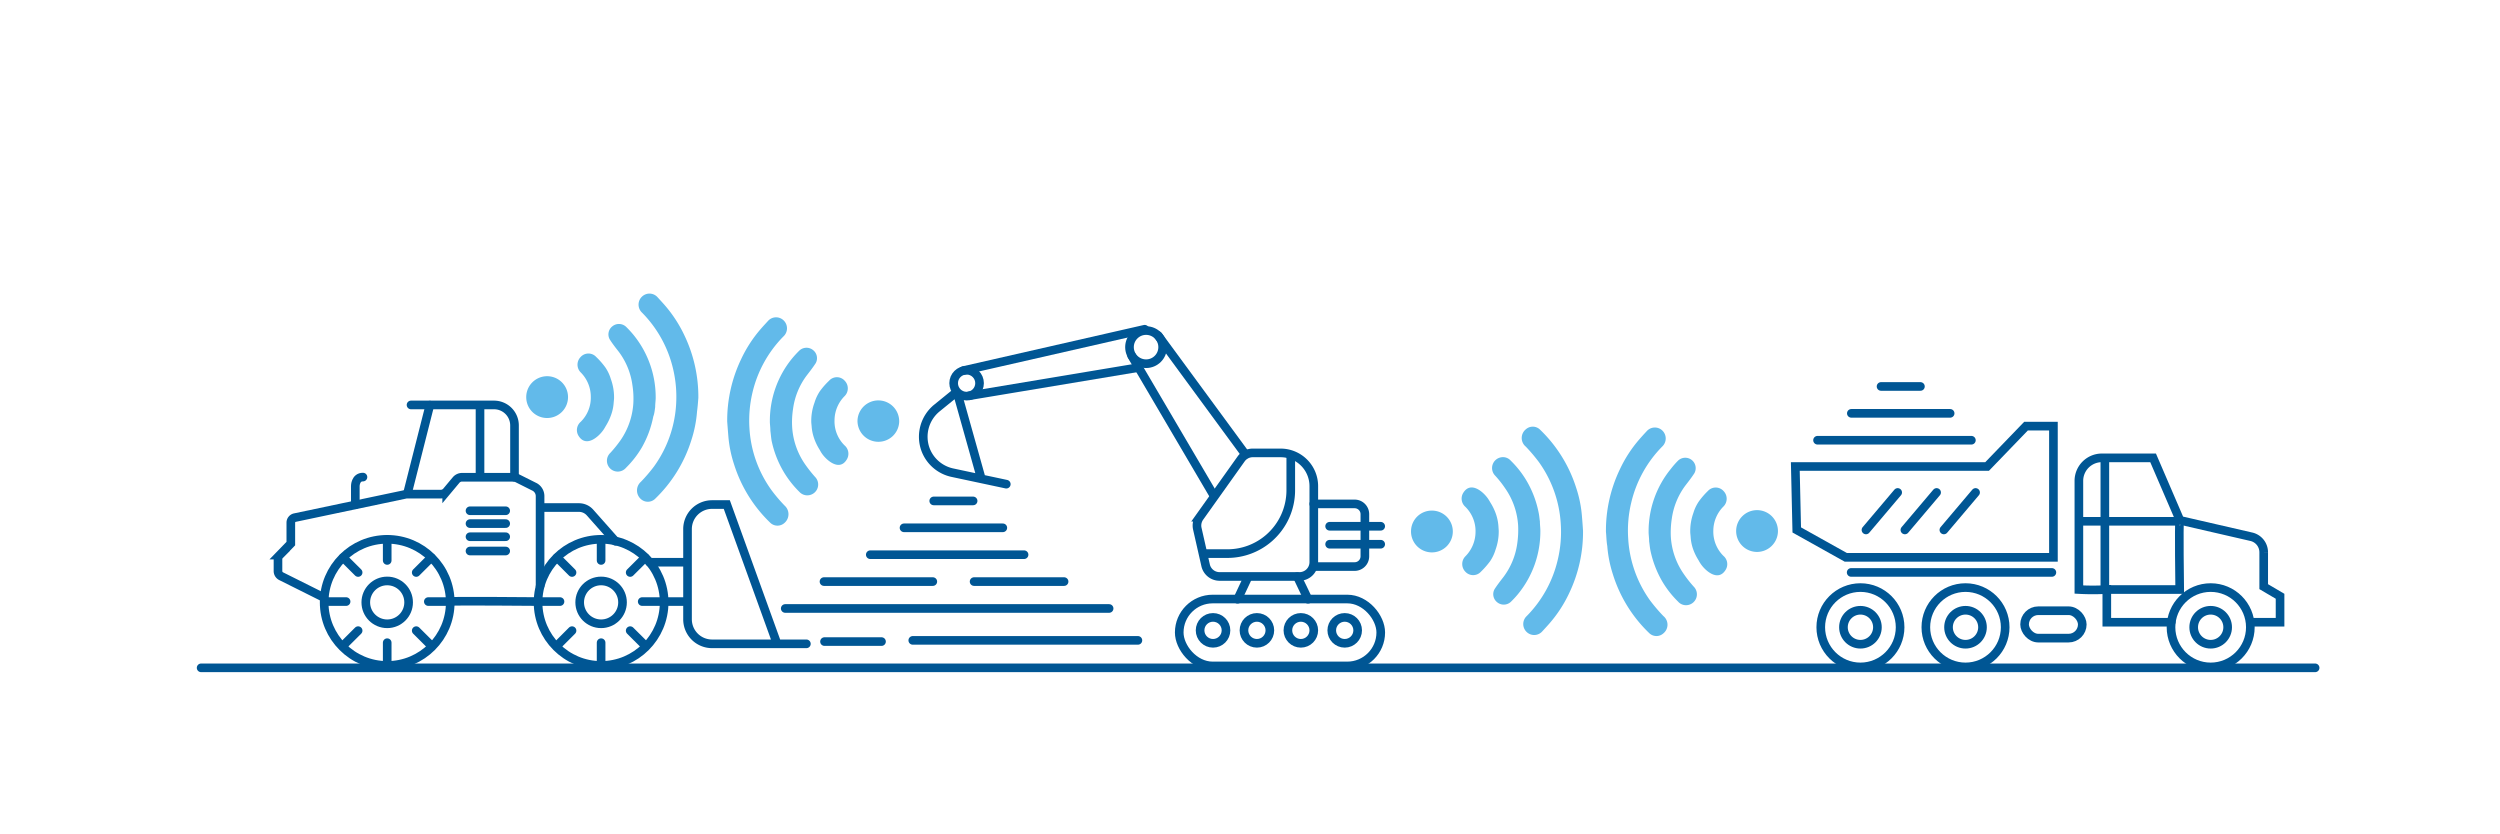 <?xml version="1.0" encoding="UTF-8"?> <svg xmlns="http://www.w3.org/2000/svg" viewBox="0 0 434.2 144.88"><defs><style>.cls-1{fill:#62baea;fill-rule:evenodd;}.cls-2,.cls-3{fill:none;}.cls-2{stroke:#005694;stroke-linecap:round;stroke-miterlimit:10;stroke-width:1.5px;}</style></defs><title>Machine to machine</title><g id="Layer_2" data-name="Layer 2"><g id="Layer_1-2" data-name="Layer 1"><path class="cls-1" d="M257.21,99.29a14.67,14.67,0,0,0,1.6-1.83,7.45,7.45,0,0,0,.94-2,9.37,9.37,0,0,0,.55-3.25l-.06-.91a8.29,8.29,0,0,0-.39-1.92,9.53,9.53,0,0,0-1-2.1c-.11-.2-.23-.39-.35-.58-.81-1.24-3-3.17-4.31-1.18a1.9,1.9,0,0,0,.32,2.51,5.93,5.93,0,0,1,1.76,4.38,6.06,6.06,0,0,1-1.78,4.23,1.91,1.91,0,0,0,0,2.64A1.83,1.83,0,0,0,257.21,99.29Z"></path><path class="cls-1" d="M274.94,92.19a24.58,24.58,0,0,1-2.42,10.86,22.63,22.63,0,0,1-3.41,5.23c-.41.47-.84.93-1.25,1.38a1.88,1.88,0,0,1-2.68.13,1.9,1.9,0,0,1,0-2.81,20.53,20.53,0,0,0,5.38-9.8,20.77,20.77,0,0,0,.52-6.09,20.47,20.47,0,0,0-3.8-10.83A29,29,0,0,0,265,77.57a1.94,1.94,0,0,1,0-3,1.8,1.8,0,0,1,2.42,0,24.11,24.11,0,0,1,6.34,10.18,20.83,20.83,0,0,1,1,5C274.83,90.6,274.89,91.39,274.94,92.19Z"></path><path class="cls-1" d="M248.67,88.68a3.63,3.63,0,1,1-3.6,3.45A3.6,3.6,0,0,1,248.67,88.68Z"></path><path class="cls-1" d="M267.45,90.58c0,.62.09,1.16.08,1.7a17.17,17.17,0,0,1-3.85,10.86,16.36,16.36,0,0,1-1.26,1.37,1.8,1.8,0,0,1-2.39.09,1.78,1.78,0,0,1-.45-2.28c.47-.73,1-1.41,1.55-2.12a12.47,12.47,0,0,0,2.38-5.76,16.53,16.53,0,0,0,.16-3.14,12.59,12.59,0,0,0-2.24-6.47,18.59,18.59,0,0,0-1.74-2.21,1.89,1.89,0,0,1,1-3.19,1.81,1.81,0,0,1,1.71.59,16.72,16.72,0,0,1,2.75,3.51,17.54,17.54,0,0,1,2.06,5.4C267.34,89.5,267.38,90.08,267.45,90.58Z"></path><path class="cls-1" d="M296.65,85.25a13.82,13.82,0,0,0-1.59,1.83,7.19,7.19,0,0,0-.95,2,9.37,9.37,0,0,0-.55,3.25c0,.3.05.61.07.91A7.88,7.88,0,0,0,294,95.2a9.56,9.56,0,0,0,1,2.1c.1.2.22.39.34.58.82,1.24,3,3.17,4.31,1.18a1.88,1.88,0,0,0-.32-2.51,5.93,5.93,0,0,1-1.76-4.38,6,6,0,0,1,1.79-4.23,1.91,1.91,0,0,0,0-2.64A1.83,1.83,0,0,0,296.65,85.25Z"></path><path class="cls-1" d="M278.92,92.35a24.56,24.56,0,0,1,2.43-10.86,22.31,22.31,0,0,1,3.41-5.23c.41-.47.83-.93,1.25-1.38a1.88,1.88,0,0,1,2.68-.13,1.92,1.92,0,0,1,0,2.81,20.55,20.55,0,0,0-5.39,9.8,20.77,20.77,0,0,0-.52,6.09,20.47,20.47,0,0,0,3.8,10.83A29.07,29.07,0,0,0,288.9,107a1.94,1.94,0,0,1,0,3,1.8,1.8,0,0,1-2.42,0,24,24,0,0,1-6.33-10.18,21.34,21.34,0,0,1-1-5C279,93.94,279,93.15,278.92,92.35Z"></path><path class="cls-1" d="M305.19,95.86a3.63,3.63,0,1,1,3.6-3.45A3.64,3.64,0,0,1,305.19,95.86Z"></path><path class="cls-1" d="M286.42,94c0-.62-.1-1.16-.09-1.7a17.13,17.13,0,0,1,3.86-10.86A14.82,14.82,0,0,1,291.45,80a1.81,1.81,0,0,1,2.83,2.19c-.47.73-1,1.41-1.55,2.12a12.46,12.46,0,0,0-2.37,5.76,15.76,15.76,0,0,0-.17,3.14,12.59,12.59,0,0,0,2.24,6.47,20.89,20.89,0,0,0,1.74,2.21,1.89,1.89,0,0,1-1,3.19,1.83,1.83,0,0,1-1.72-.59,17,17,0,0,1-2.75-3.51,18.07,18.07,0,0,1-2.06-5.4C286.53,95,286.49,94.46,286.42,94Z"></path><line class="cls-2" x1="143.2" y1="111.43" x2="153.1" y2="111.43"></line><line class="cls-2" x1="158.53" y1="111.22" x2="197.63" y2="111.22"></line><circle class="cls-2" cx="167.88" cy="66.55" r="2.25"></circle><line class="cls-2" x1="197.65" y1="63.85" x2="168.33" y2="68.74"></line><line class="cls-2" x1="198.81" y1="57.18" x2="167.33" y2="64.36"></line><path class="cls-2" d="M170.43,83.11l-4.08-14.54a.37.37,0,0,0-.58-.18l-3.05,2.48a6.43,6.43,0,0,0-2,7.13h0a6.4,6.4,0,0,0,4.67,4.09l9.38,2"></path><circle class="cls-2" cx="233.55" cy="109.48" r="2.25"></circle><circle class="cls-2" cx="225.93" cy="109.48" r="2.25"></circle><circle class="cls-2" cx="218.3" cy="109.48" r="2.25"></circle><circle class="cls-2" cx="210.68" cy="109.48" r="2.25"></circle><rect class="cls-2" x="204.8" y="104.04" width="35" height="11.62" rx="5.81" transform="translate(444.61 219.7) rotate(180)"></rect><circle class="cls-2" cx="199.05" cy="60.29" r="2.88"></circle><line class="cls-2" x1="216.3" y1="78.91" x2="201.16" y2="58.29"></line><line class="cls-2" x1="210.8" y1="86.04" x2="196.55" y2="61.79"></line><path class="cls-2" d="M228.18,97.67V84.43a5.77,5.77,0,0,0-5.77-5.77h-4.82a2.48,2.48,0,0,0-2,1l-7.24,10.17a2.51,2.51,0,0,0-.4,2l1.44,6.35a2.49,2.49,0,0,0,2.43,1.94h13.9A2.49,2.49,0,0,0,228.18,97.67Z"></path><path class="cls-2" d="M224.18,79.15v6a11,11,0,0,1-3.77,8.29h0a11,11,0,0,1-7.23,2.71h-4.13"></path><path class="cls-2" d="M228.18,87.52h7.1a1.78,1.78,0,0,1,1.77,1.78v7.32a1.78,1.78,0,0,1-1.77,1.78h-6.93"></path><line class="cls-2" x1="230.93" y1="91.4" x2="239.8" y2="91.4"></line><line class="cls-2" x1="230.93" y1="94.52" x2="239.8" y2="94.52"></line><line class="cls-2" x1="216.72" y1="100.29" x2="214.94" y2="104.08"></line><path class="cls-2" d="M225.3,100.15c.1.14,1.88,3.93,1.88,3.93"></path><path class="cls-1" d="M144,66.12a13.12,13.12,0,0,0-1.6,1.82,7.45,7.45,0,0,0-.94,2,9.19,9.19,0,0,0-.56,3.25c0,.31.05.61.07.92a7.81,7.81,0,0,0,.39,1.91,9.53,9.53,0,0,0,1,2.1c.11.2.22.4.34.58.82,1.24,3.05,3.18,4.32,1.18a1.91,1.91,0,0,0-.32-2.51A5.84,5.84,0,0,1,144.94,73a6,6,0,0,1,1.78-4.23,1.9,1.9,0,0,0,0-2.63A1.81,1.81,0,0,0,144,66.12Z"></path><path class="cls-1" d="M126.3,73.22a24.67,24.67,0,0,1,2.43-10.86,22.69,22.69,0,0,1,3.41-5.24c.41-.47.83-.92,1.25-1.38a1.87,1.87,0,0,1,2.68-.12,1.91,1.91,0,0,1,0,2.81,20.57,20.57,0,0,0-5.39,9.79,21.18,21.18,0,0,0-.52,6.1A20.41,20.41,0,0,0,134,85.14a26.66,26.66,0,0,0,2.29,2.69,2,2,0,0,1-.05,3,1.81,1.81,0,0,1-2.42,0,24.06,24.06,0,0,1-6.33-10.19,21.16,21.16,0,0,1-1-5C126.42,74.8,126.36,74,126.3,73.22Z"></path><path class="cls-1" d="M152.57,76.73a3.63,3.63,0,0,1-3.64-3.68,3.62,3.62,0,1,1,7.24.23A3.61,3.61,0,0,1,152.57,76.73Z"></path><path class="cls-1" d="M133.8,74.83c0-.63-.1-1.17-.09-1.71a17.13,17.13,0,0,1,3.86-10.86,18.09,18.09,0,0,1,1.26-1.37,1.81,1.81,0,0,1,2.39-.08,1.78,1.78,0,0,1,.45,2.27c-.48.74-1,1.41-1.55,2.12A12.36,12.36,0,0,0,137.74,71a14.94,14.94,0,0,0-.16,3.13,12.67,12.67,0,0,0,2.23,6.48,23.15,23.15,0,0,0,1.74,2.21,1.88,1.88,0,0,1-1,3.18,1.86,1.86,0,0,1-1.72-.58,17.38,17.38,0,0,1-2.75-3.52A17.72,17.72,0,0,1,134,76.48C133.91,75.91,133.87,75.32,133.8,74.83Z"></path><line class="cls-2" x1="136.38" y1="105.68" x2="192.63" y2="105.68"></line><line class="cls-2" x1="143.11" y1="101.01" x2="162.01" y2="101.01"></line><line class="cls-2" x1="169.18" y1="101.01" x2="184.81" y2="101.01"></line><line class="cls-2" x1="151.15" y1="96.34" x2="177.86" y2="96.34"></line><line class="cls-2" x1="157.01" y1="91.67" x2="174.17" y2="91.67"></line><line class="cls-2" x1="162.17" y1="87" x2="169.01" y2="87"></line><line class="cls-2" x1="315.67" y1="76.46" x2="342.39" y2="76.46"></line><line class="cls-2" x1="321.54" y1="71.79" x2="338.7" y2="71.79"></line><line class="cls-2" x1="326.7" y1="67.12" x2="333.54" y2="67.12"></line><circle class="cls-2" cx="383.95" cy="108.94" r="6.89"></circle><circle class="cls-2" cx="383.95" cy="108.94" r="2.95"></circle><circle class="cls-2" cx="341.37" cy="108.94" r="6.89"></circle><circle class="cls-2" cx="341.37" cy="108.94" r="2.95"></circle><circle class="cls-2" cx="323.12" cy="108.94" r="6.89"></circle><circle class="cls-2" cx="323.12" cy="108.94" r="2.95"></circle><polygon class="cls-2" points="311.81 81.02 345.12 81.02 351.88 74.01 356.64 74.01 356.64 96.8 320.58 96.8 312.06 92.04 311.81 81.02"></polygon><line class="cls-2" x1="324.08" y1="92.04" x2="329.59" y2="85.53"></line><line class="cls-2" x1="330.84" y1="92.04" x2="336.35" y2="85.53"></line><line class="cls-2" x1="337.61" y1="92.04" x2="343.12" y2="85.53"></line><path class="cls-2" d="M391.07,108.07H396v-4.51l-2.84-1.67v-6A2.77,2.77,0,0,0,391,93.22l-12.38-2.85-4.67-10.85H365a4,4,0,0,0-3.94,3.94v18.93a44.18,44.18,0,0,0,4.85,0v5.68h11.18"></path><path class="cls-2" d="M365.57,79.69v22.7h13s-.16-11.85,0-11.85H361.42"></path><rect class="cls-2" x="351.63" y="106.07" width="10.02" height="4.76" rx="2.38"></rect><line class="cls-2" x1="321.51" y1="99.42" x2="356.37" y2="99.42"></line><line class="cls-2" x1="402.09" y1="115.99" x2="34.93" y2="115.99"></line><path class="cls-1" d="M103.55,62a13.2,13.2,0,0,1,1.6,1.83,7.26,7.26,0,0,1,.94,2,9.24,9.24,0,0,1,.56,3.26c0,.3-.05.6-.07.91a7.81,7.81,0,0,1-.39,1.91,9.83,9.83,0,0,1-1,2.11c-.11.2-.22.39-.34.57-.82,1.24-3,3.18-4.32,1.18a1.89,1.89,0,0,1,.32-2.5,5.87,5.87,0,0,0,1.76-4.38,6,6,0,0,0-1.78-4.24,1.9,1.9,0,0,1,0-2.63A1.82,1.82,0,0,1,103.55,62Z"></path><path class="cls-1" d="M121.29,69.09a24.7,24.7,0,0,0-2.43-10.86A22.91,22.91,0,0,0,115.45,53c-.41-.47-.83-.92-1.25-1.38a1.87,1.87,0,0,0-2.68-.12,1.91,1.91,0,0,0,0,2.81,20.57,20.57,0,0,1,5.39,9.79,21.18,21.18,0,0,1,.52,6.1A20.47,20.47,0,0,1,113.6,81a27.7,27.7,0,0,1-2.29,2.68,2,2,0,0,0,0,3,1.81,1.81,0,0,0,2.42,0,24.06,24.06,0,0,0,6.33-10.19,21.16,21.16,0,0,0,1-5C121.17,70.68,121.23,69.88,121.29,69.09Z"></path><path class="cls-1" d="M95,72.6a3.63,3.63,0,1,0-3.6-3.45A3.62,3.62,0,0,0,95,72.6Z"></path><path class="cls-1" d="M113.79,70.7c0-.63.1-1.17.09-1.71A17.13,17.13,0,0,0,110,58.13a18.09,18.09,0,0,0-1.26-1.37,1.81,1.81,0,0,0-2.39-.08,1.78,1.78,0,0,0-.45,2.27c.47.74,1,1.42,1.55,2.12a12.36,12.36,0,0,1,2.38,5.77A15,15,0,0,1,110,70a12.67,12.67,0,0,1-2.23,6.47A22,22,0,0,1,106,78.66a1.88,1.88,0,1,0,2.71,2.6,17.38,17.38,0,0,0,2.75-3.52,17.62,17.62,0,0,0,2-5.39C113.68,71.78,113.72,71.19,113.79,70.7Z"></path><circle class="cls-2" cx="67.25" cy="104.62" r="10.95"></circle><circle class="cls-2" cx="67.25" cy="104.62" r="3.72"></circle><line class="cls-2" x1="67.25" y1="93.67" x2="67.25" y2="97.34"></line><line class="cls-2" x1="67.25" y1="111.62" x2="67.25" y2="115.29"></line><line class="cls-2" x1="104.4" y1="111.62" x2="104.4" y2="115.29"></line><line class="cls-2" x1="60.11" y1="104.48" x2="56.44" y2="104.48"></line><line class="cls-2" x1="74.89" y1="112.12" x2="72.29" y2="109.53"></line><line class="cls-2" x1="62.2" y1="99.43" x2="59.6" y2="96.84"></line><line class="cls-2" x1="59.6" y1="112.12" x2="62.2" y2="109.53"></line><line class="cls-2" x1="74.89" y1="96.84" x2="72.29" y2="99.43"></line><circle class="cls-2" cx="104.4" cy="104.62" r="10.95"></circle><circle class="cls-2" cx="104.4" cy="104.62" r="3.72"></circle><line class="cls-2" x1="104.4" y1="93.67" x2="104.4" y2="97.34"></line><line class="cls-2" x1="115.21" y1="104.48" x2="111.54" y2="104.48"></line><path class="cls-2" d="M97.26,104.48H93.59s-15.67-.14-15.53,0H74.39"></path><line class="cls-2" x1="112.05" y1="112.12" x2="109.45" y2="109.53"></line><line class="cls-2" x1="99.35" y1="99.43" x2="96.76" y2="96.84"></line><line class="cls-2" x1="96.76" y1="112.12" x2="99.35" y2="109.53"></line><line class="cls-2" x1="112.05" y1="96.84" x2="109.45" y2="99.43"></line><path class="cls-2" d="M106.89,94,102.46,89a2.58,2.58,0,0,0-1.91-.85H93.89"></path><path class="cls-2" d="M93.8,101.75V86.15a1.82,1.82,0,0,0-.89-1.55L89.5,82.89H80.2a1.36,1.36,0,0,0-1,.5l-1.62,1.94a1.36,1.36,0,0,1-1,.49h-6L51.22,89.9a.89.89,0,0,0-.71.87v3.64l-1.94,2a1,1,0,0,0-.29.68V99.2a1,1,0,0,0,.54.87l7.45,3.72"></path><path class="cls-2" d="M89.36,82.89v-9a3.56,3.56,0,0,0-3.56-3.56H71.39"></path><line class="cls-2" x1="83.37" y1="70.43" x2="83.37" y2="82.8"></line><line class="cls-2" x1="74.66" y1="70.36" x2="70.76" y2="85.73"></line><line class="cls-2" x1="87.83" y1="88.71" x2="81.63" y2="88.71"></line><line class="cls-2" x1="87.83" y1="90.94" x2="81.63" y2="90.94"></line><line class="cls-2" x1="87.83" y1="93.22" x2="81.63" y2="93.22"></line><line class="cls-2" x1="87.83" y1="95.7" x2="81.63" y2="95.7"></line><path class="cls-2" d="M61.71,87.63V84.41s0-1.55,1.33-1.55"></path><path class="cls-2" d="M140.05,111.82H123.67a4.26,4.26,0,0,1-4.26-4.26V91.89a4.26,4.26,0,0,1,4.26-4.26h2.56l8.67,24"></path><line class="cls-2" x1="115.21" y1="104.48" x2="119.2" y2="104.48"></line><line class="cls-2" x1="112.79" y1="97.65" x2="119.2" y2="97.65"></line><rect class="cls-3" width="434.2" height="144.88"></rect></g></g></svg> 